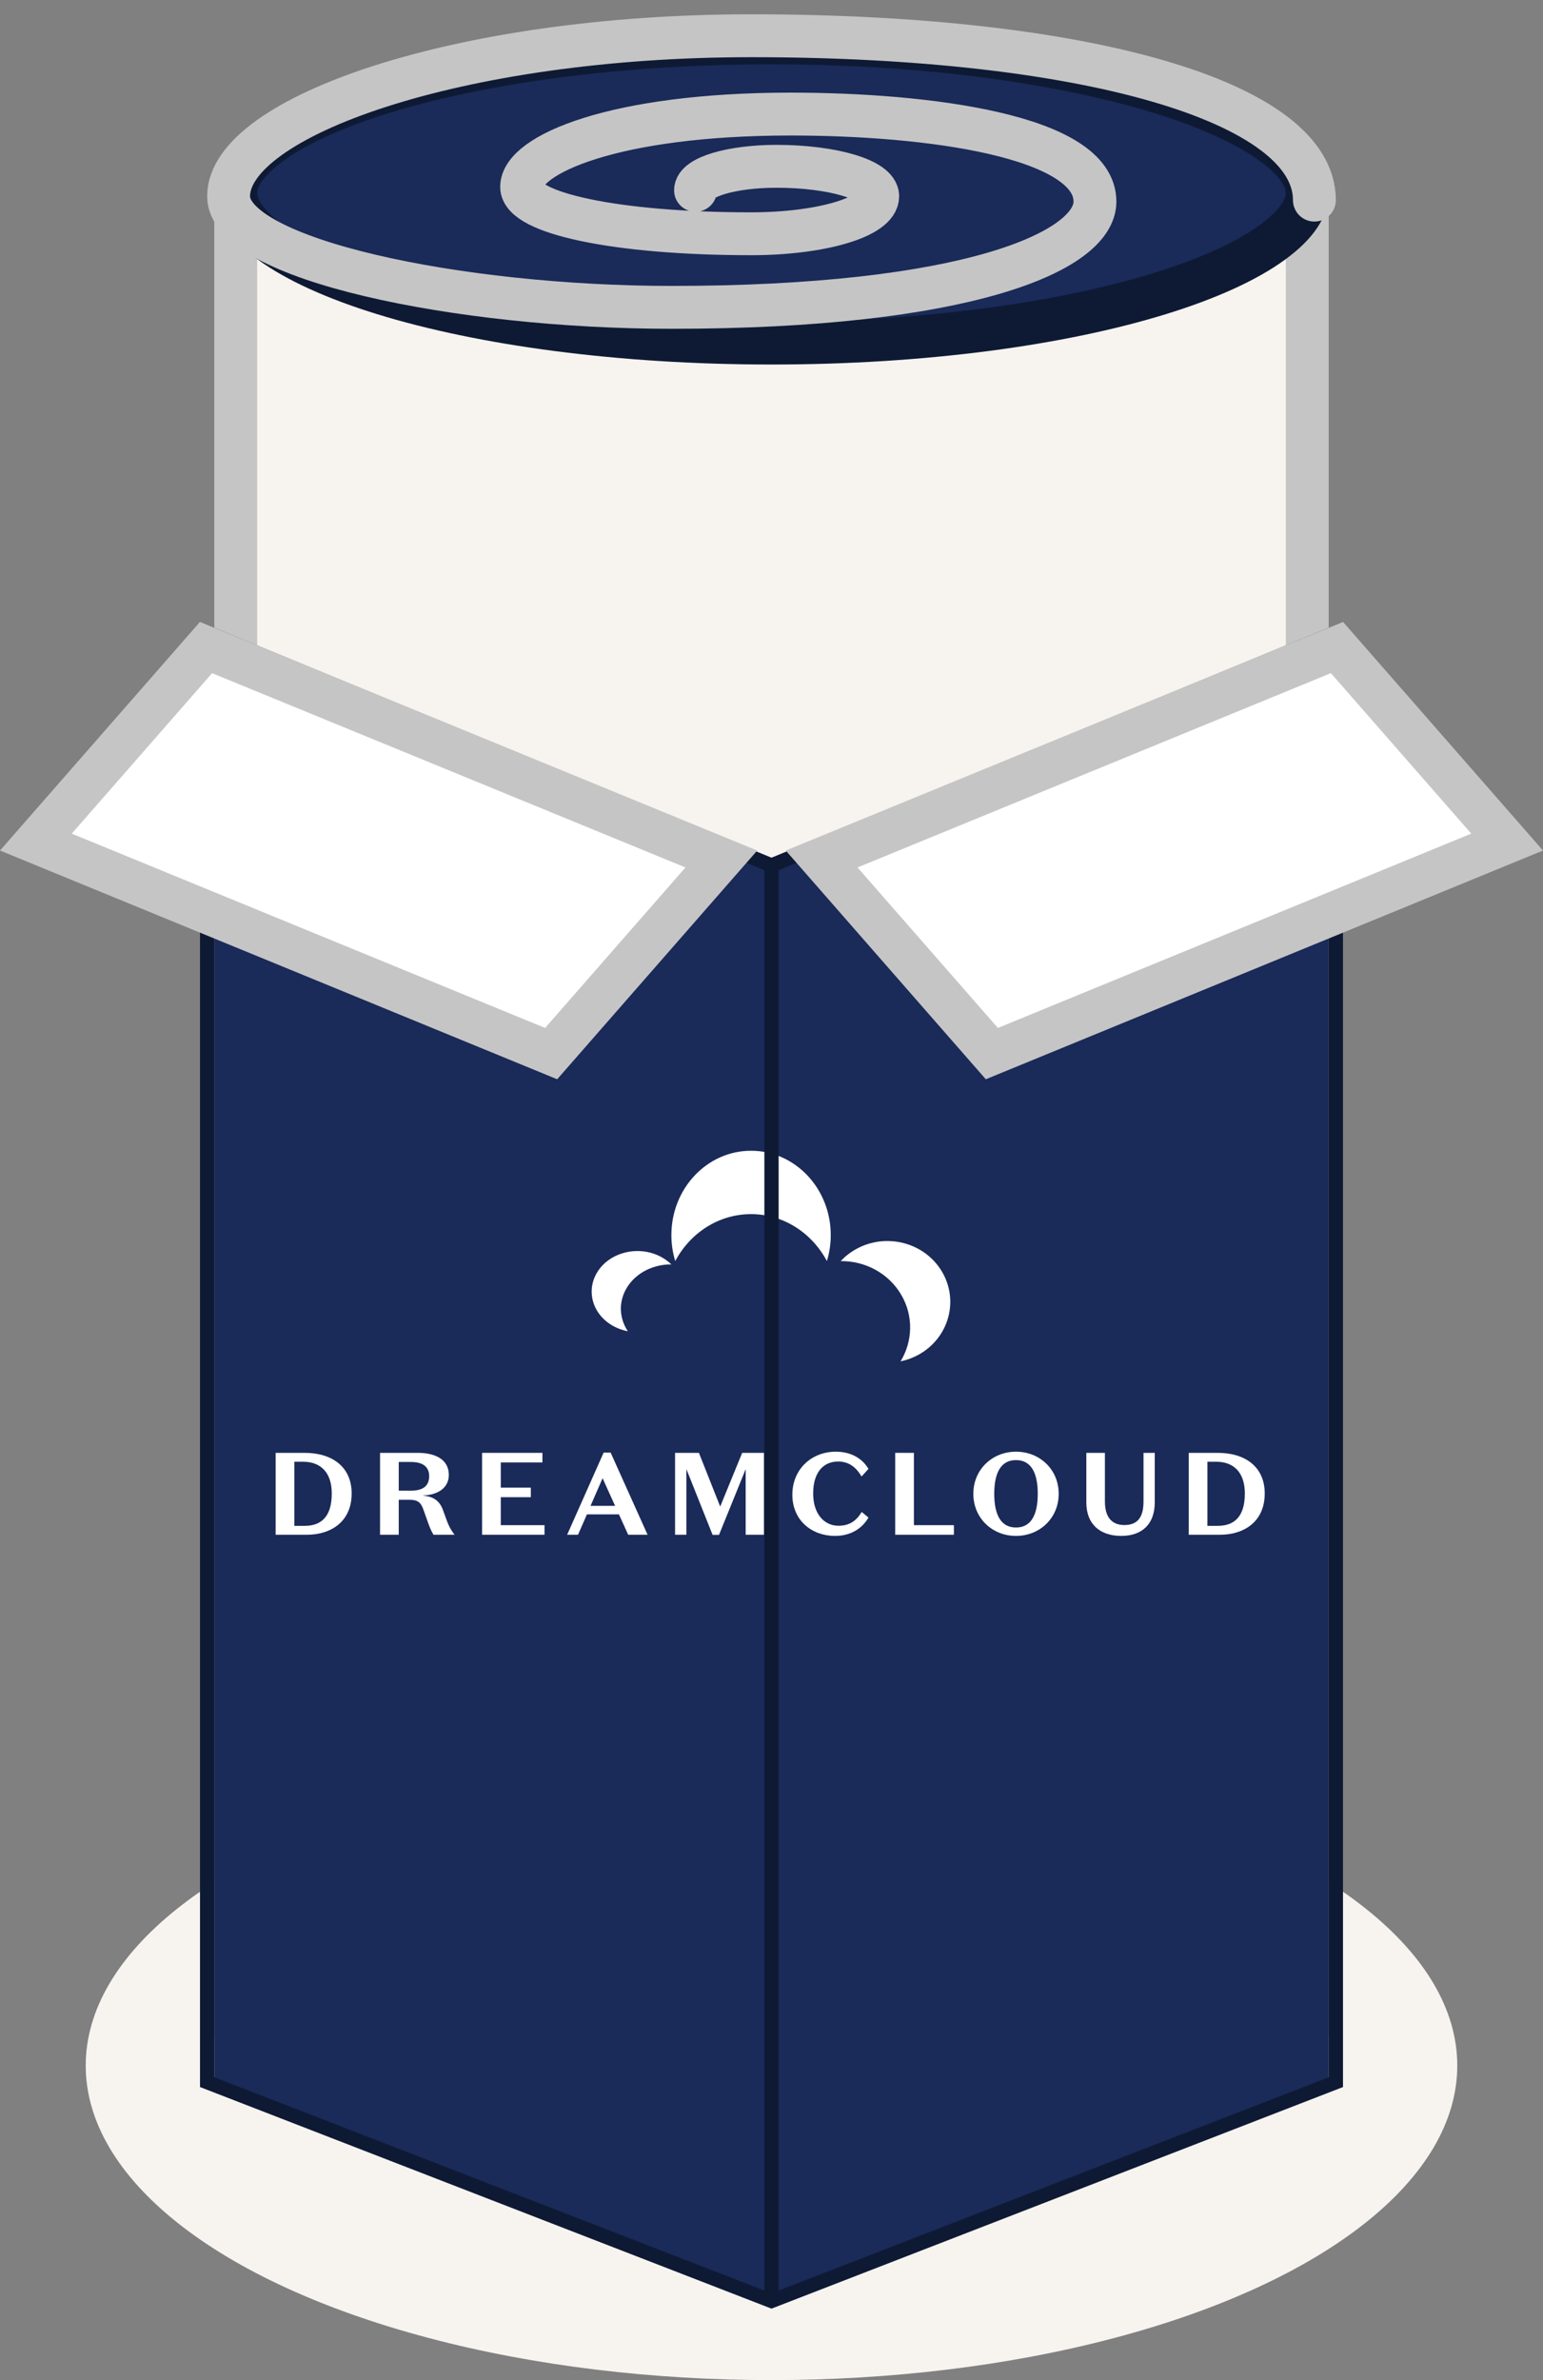 <?xml version="1.0" ?><svg width="72" height="111" viewBox="0 0 72 111" fill="none" xmlns="http://www.w3.org/2000/svg">
<rect x="0" y="0" width="72" height="111" fill="#808080" stroke="none"/>
<ellipse cx="36" cy="96.333" rx="32" ry="14.667" fill="#F7F3EF"/>
<rect x="11" y="10.001" width="50" height="84" fill="#F7F3EF" stroke="#C5C5C5" stroke-width="2"/>
<path d="M61 9C61 9.631 60.581 10.423 59.368 11.305C58.178 12.172 56.39 12.994 54.091 13.701C49.505 15.112 43.108 16 36 16C28.892 16 22.495 15.112 17.909 13.701C15.61 12.994 13.822 12.172 12.632 11.305C11.419 10.423 11 9.631 11 9C11 8.369 11.419 7.577 12.632 6.695C13.822 5.828 15.61 5.006 17.909 4.299C22.495 2.888 28.892 2 36 2C43.108 2 49.505 2.888 54.091 4.299C56.39 5.006 58.178 5.828 59.368 6.695C60.581 7.577 61 8.369 61 9Z" fill="#1A2A59" stroke="#0E1A34" stroke-width="2"/>
<path d="M61.333 9.333C61.333 4.731 50.598 1.667 35.053 1.667C21.333 1.667 10.667 5.473 10.667 9.154C10.667 12.1 21.399 14.334 31.348 14.334C45 14.334 51.093 11.757 51.093 9.4C51.093 6.333 43.265 5.32 36.897 5.32C28.681 5.32 24.34 7.209 24.34 8.717C24.34 9.924 28.681 10.902 35.053 10.902C38.313 10.902 40.956 10.12 40.956 9.154C40.956 8.382 38.841 7.756 36.233 7.756C34.147 7.756 32.455 8.257 32.455 8.875" stroke="#C5C5C5" stroke-width="2" stroke-miterlimit="10" stroke-linecap="round"/>
<path fill-rule="evenodd" clip-rule="evenodd" d="M36 40.334L62 29.668V97.001L36 107.001L36 107.001L10 97.001V29.668L36 40.334L36 40.334Z" fill="#1A2A59"/>
<path d="M14.313 71.576C15.459 71.576 16.409 70.954 16.409 69.65C16.409 68.416 15.508 67.756 14.21 67.756H12.862V71.576H14.313ZM15.481 69.65C15.481 70.746 14.979 71.161 14.21 71.161H13.735V68.171H14.144C14.979 68.171 15.481 68.689 15.481 69.65Z" fill="white"/>
<path d="M18.607 68.182H19.186C19.732 68.182 20.026 68.411 20.026 68.842C20.026 69.311 19.721 69.519 19.186 69.519H18.607V68.182ZM18.607 69.944H19.104C19.486 69.944 19.639 70.064 19.759 70.408L19.972 71.008C20.043 71.205 20.113 71.385 20.228 71.576H21.21C21.03 71.336 20.954 71.188 20.855 70.932L20.675 70.435C20.517 69.993 20.223 69.791 19.748 69.753V69.742C20.364 69.726 20.943 69.431 20.943 68.787C20.943 68.045 20.283 67.756 19.497 67.756H17.734V71.576H18.607V69.944Z" fill="white"/>
<path d="M22.495 71.576H25.409V71.128H23.368V69.824H24.77V69.377H23.368V68.204H25.311V67.756H22.495V71.576Z" fill="white"/>
<path d="M28.118 68.94L28.702 70.228H27.556L28.118 68.94ZM29.313 71.576H30.218L28.494 67.745H28.167L26.464 71.576H26.972L27.387 70.626H28.882L29.313 71.576Z" fill="white"/>
<path d="M33.606 70.261L32.613 67.756H31.5V71.576H32.029V68.515L33.251 71.581H33.551L34.795 68.515V71.576H35.647V67.756H34.632L33.606 70.261Z" fill="white"/>
<path d="M36.973 69.71C36.973 70.905 37.878 71.63 38.964 71.63C39.706 71.63 40.236 71.276 40.525 70.774L40.208 70.512C39.968 70.921 39.635 71.161 39.112 71.156C38.462 71.15 37.944 70.61 37.944 69.65C37.944 68.695 38.397 68.16 39.112 68.16C39.635 68.16 39.968 68.46 40.203 68.859L40.525 68.504C40.236 68.013 39.706 67.702 39.002 67.702C37.878 67.702 36.973 68.509 36.973 69.71Z" fill="white"/>
<path d="M41.772 71.576H44.511V71.128H42.645V67.756H41.772V71.576Z" fill="white"/>
<path d="M45.418 69.666C45.418 70.801 46.302 71.63 47.409 71.63C48.517 71.63 49.401 70.801 49.401 69.666C49.401 68.531 48.517 67.702 47.409 67.702C46.302 67.702 45.418 68.531 45.418 69.666ZM46.394 69.666C46.394 68.668 46.716 68.094 47.409 68.094C48.102 68.094 48.424 68.668 48.424 69.666C48.424 70.665 48.102 71.238 47.409 71.238C46.716 71.238 46.394 70.665 46.394 69.666Z" fill="white"/>
<path d="M53.359 67.756V70.021C53.359 70.757 53.086 71.123 52.464 71.123C51.847 71.123 51.558 70.714 51.558 70.026V67.756H50.691V70.075C50.691 71.085 51.334 71.63 52.322 71.63C53.266 71.63 53.883 71.101 53.883 70.07V67.756H53.359Z" fill="white"/>
<path d="M56.92 71.576C58.066 71.576 59.015 70.954 59.015 69.65C59.015 68.416 58.115 67.756 56.816 67.756H55.468V71.576H56.92ZM58.087 69.65C58.087 70.746 57.585 71.161 56.816 71.161H56.341V68.171H56.751C57.585 68.171 58.087 68.689 58.087 69.65Z" fill="white"/>
<path fill-rule="evenodd" clip-rule="evenodd" d="M35.046 56.623C36.565 56.623 37.888 57.505 38.585 58.812C38.701 58.43 38.765 58.024 38.765 57.601C38.765 55.428 37.1 53.667 35.046 53.667C32.992 53.667 31.328 55.428 31.328 57.601C31.328 58.024 31.391 58.43 31.508 58.812C32.204 57.505 33.528 56.623 35.046 56.623Z" fill="white"/>
<path fill-rule="evenodd" clip-rule="evenodd" d="M28.676 61.874C28.875 61.976 29.084 62.045 29.297 62.086C28.883 61.465 28.848 60.67 29.284 60.001C29.72 59.332 30.514 58.961 31.328 58.968C31.182 58.825 31.009 58.7 30.811 58.598C29.79 58.076 28.484 58.386 27.895 59.29C27.306 60.195 27.655 61.352 28.676 61.874Z" fill="white"/>
<path fill-rule="evenodd" clip-rule="evenodd" d="M42.04 60.362C42.639 61.365 42.591 62.558 42.022 63.489C42.314 63.429 42.602 63.324 42.875 63.172C44.278 62.389 44.759 60.653 43.949 59.296C43.139 57.939 41.344 57.474 39.94 58.258C39.667 58.41 39.43 58.599 39.229 58.813C40.348 58.802 41.44 59.358 42.04 60.362Z" fill="white"/>
<path fill-rule="evenodd" clip-rule="evenodd" d="M36 107.667L62.667 97.333V29L36 40L9.333 29V97.333L36 107.667ZM36.333 106.823L62 96.877V29.996L36.333 40.584V106.823ZM35.667 40.584V106.823L10 96.877V29.996L35.667 40.584Z" fill="#0E1A34"/>
<path d="M1.674 39.272L9.615 30.197L33.66 40.061L25.718 49.137L1.674 39.272Z" fill="white" stroke="#C5C5C5" stroke-width="2"/>
<path d="M70.326 39.272L62.385 30.197L38.34 40.061L46.282 49.137L70.326 39.272Z" fill="white" stroke="#C5C5C5" stroke-width="2"/>
</svg>
